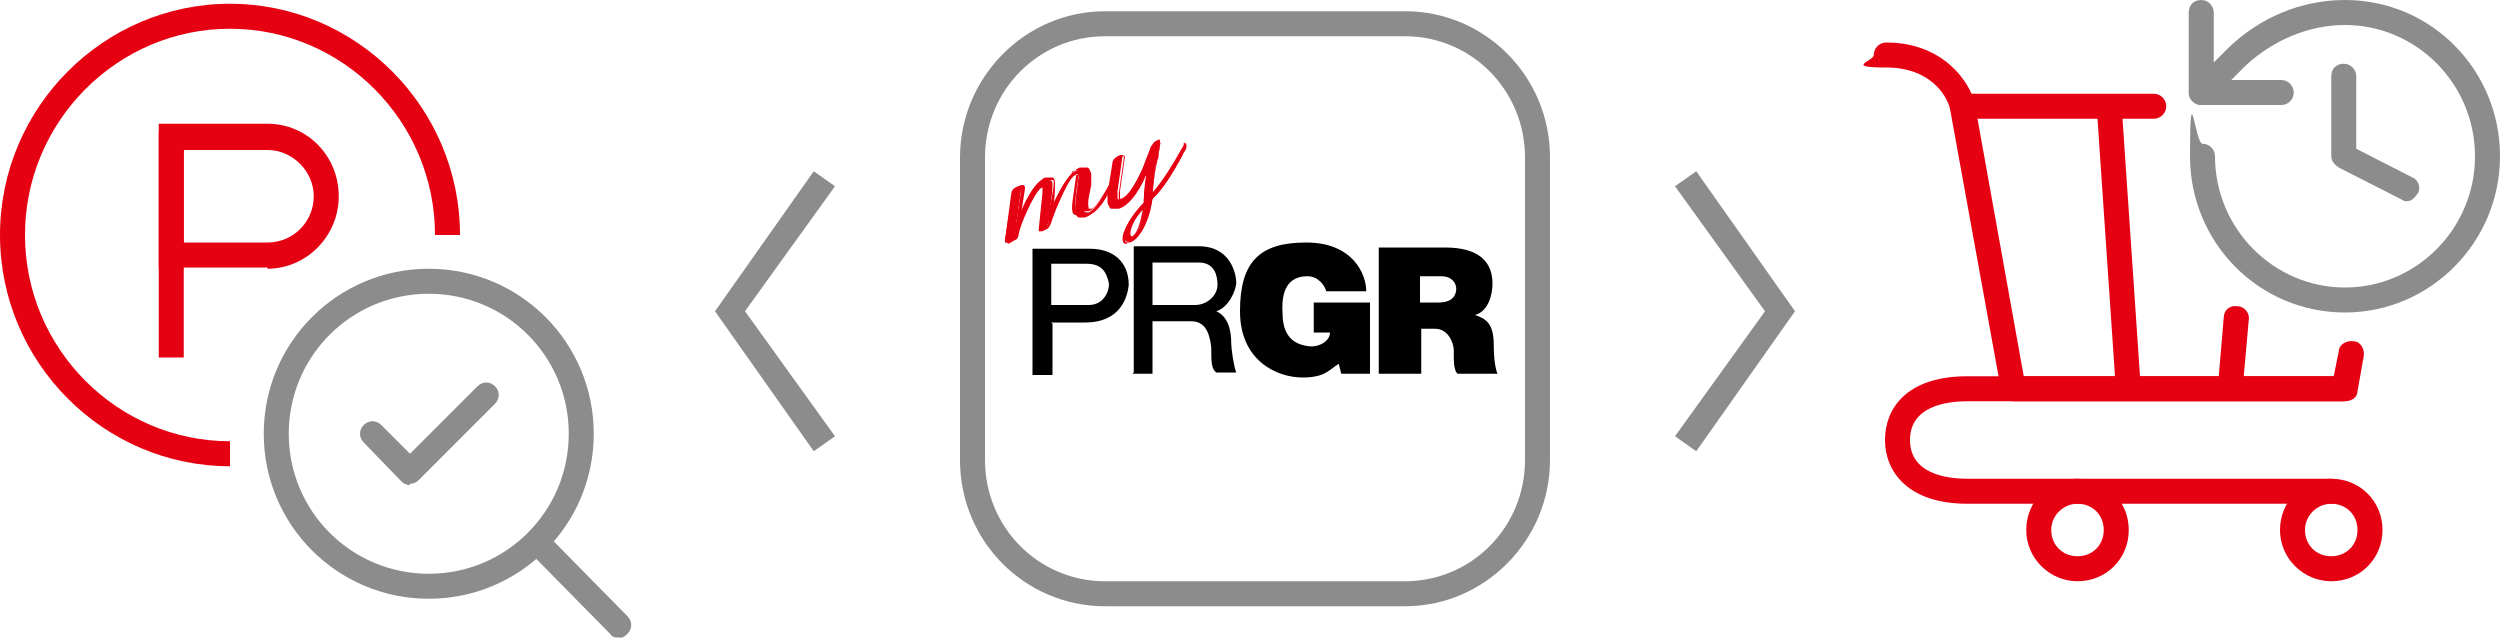 <?xml version="1.0" encoding="UTF-8"?>
<svg id="_レイヤー_1" data-name="レイヤー_1" xmlns="http://www.w3.org/2000/svg" version="1.1" viewBox="0 0 200 51">
  <!-- Generator: Adobe Illustrator 29.6.1, SVG Export Plug-In . SVG Version: 2.1.1 Build 9)  -->
  <defs>
    <style>
      .st0 {
        fill: #8c8c8c;
      }

      .st1 {
        fill: #e50012;
      }

      .st2 {
        fill: #e50012;
      }
    </style>
  </defs>
  <g>
    <g>
      <path class="st2" d="M18.4,37.3C8.3,37.3,0,29,0,18.8S8.3.3,18.4.3s18.4,8.3,18.4,18.5h-2c0-9.1-7.4-16.5-16.4-16.5S2,9.7,2,18.8s7.4,16.5,16.4,16.5v2Z"/>
      <g>
        <rect class="st2" x="12.7" y="10.6" width="2" height="18"/>
        <path class="st2" d="M21.4,21.4h-8.7v-11.5h8.7c3.2,0,5.7,2.6,5.7,5.8s-2.6,5.8-5.7,5.8ZM14.7,19.4h6.7c2.1,0,3.7-1.7,3.7-3.7s-1.7-3.7-3.7-3.7h-6.7v7.5Z"/>
      </g>
    </g>
    <g>
      <path class="st0" d="M32.8,38.8h0c-.3,0-.5-.1-.7-.3l-3-3.1c-.4-.4-.4-1,0-1.4.4-.4,1-.4,1.4,0l2.3,2.3,5.4-5.4c.4-.4,1-.4,1.4,0s.4,1,0,1.4l-6.1,6.1c-.2.2-.4.3-.7.3Z"/>
      <path class="st0" d="M34.3,47.9c-7.3,0-13.2-5.9-13.2-13.2s5.9-13.2,13.2-13.2,13.2,5.9,13.2,13.2-5.9,13.2-13.2,13.2ZM34.3,23.5c-6.2,0-11.2,5-11.2,11.2s5,11.2,11.2,11.2,11.2-5,11.2-11.2-5-11.2-11.2-11.2Z"/>
      <path class="st0" d="M49.5,51c-.3,0-.5,0-.7-.3l-6.5-6.6c-.4-.4-.4-1,0-1.4s1-.4,1.4,0l6.5,6.6c.4.4.4,1,0,1.4s-.5.3-.7.3Z"/>
    </g>
  </g>
  <g>
    <path class="st0" d="M112.4,2.9c5.3,0,9.6,4.3,9.6,9.7v24.2c0,5.4-4.3,9.7-9.6,9.7h-24c-5.3,0-9.6-4.3-9.6-9.7V12.6c0-5.4,4.3-9.7,9.6-9.7h24M112.4.9h-24c-6.4,0-11.6,5.3-11.6,11.7v24.2c0,6.5,5.2,11.7,11.6,11.7h24c6.4,0,11.6-5.3,11.6-11.7V12.6c0-6.5-5.2-11.7-11.6-11.7h0Z"/>
    <g>
      <g>
        <path d="M84.1,24.5v-3.4h2.8c1.3,0,1.6.7,1.8,1.5.1.5-.3,1.8-1.6,1.8h-3ZM84.1,25.8h2.7c2.9,0,3.4-2.1,3.5-3,0-1.9-1.3-2.9-3.1-2.9h-4.6v10.1h1.6v-4.1Z"/>
        <path d="M92.2,24.4v-3.4h3.7c1.3,0,1.5,1.1,1.5,1.8,0,.8-.8,1.6-1.8,1.6h-3.4ZM90.6,29.9h1.6v-4.2h3.1c1.3,0,1.5,1.3,1.6,2.1,0,1.1,0,1.7.4,2h1.6c-.2-.5-.4-1.9-.4-2.3,0-1.2-.3-2.2-1.2-2.6,1-.3,1.6-1.7,1.6-2.3s-.4-2.9-3-2.9h-5.2v10.1Z"/>
        <path d="M105.1,24.2h4.5v5.7h-2.3l-.2-.8c-.8.5-1.1,1.1-2.9,1.1-2,0-5-1.3-5-5.3s1.6-5.5,5.3-5.5,4.8,2.5,4.8,3.9h-3.2c-.1-.4-.6-1.2-1.5-1.2-1.6,0-2.1,1.2-2,2.9,0,1.3.4,2.5,2.1,2.7.8.1,1.7-.4,1.7-1.1h-1.3v-2.3Z"/>
        <path d="M113.6,24.2v-2.1h1.7c.9,0,1.2.6,1.2,1s-.2,1.1-1.4,1.1h-1.5ZM110.4,29.9h3.3v-3.6h1.1c1.1,0,1.5,1.2,1.5,1.7,0,1,0,1.6.3,1.9h3.2s-.3-.6-.3-2.3-.6-2.1-1.5-2.4c1.1-.3,1.4-1.7,1.4-2.5,0-1.6-.9-2.9-3.8-2.9h-5.3v10.1Z"/>
      </g>
      <g>
        <g>
          <path class="st1" d="M87.8,16.6c-.3.4-.7.7-1,.8-.2,0-.3,0-.5,0-.1,0-.2-.2-.3-.3,0-.2,0-.8.1-1.6l.2-1.4c0-.2-.2-.2-.4-.1-.4.1-1,1-1.6,2.7l-.3.8c-.2.5-.3.7-.4.8l-.4.2c0,0-.1,0-.1,0,0,0,0,0,0-.2l.3-2.9v-.4c0-.1-.1-.2-.3-.1-.4.1-.9,1-1.5,2.6-.1.3-.3.7-.4,1.2,0,.3-.1.4-.2.4l-.6.3s0,0,0,0c0,0,0,0,0-.2l.5-3.7c0-.5.8-.8.8-.4l-.4,2.8c.3-.9.6-1.5.8-1.9.5-.9.9-1.5,1.4-1.6.4-.1.7,0,.7.3,0,.2,0,1-.3,2.4.9-2.1,1.7-3.3,2.3-3.5.4-.1.7,0,.7.4,0,.2,0,.5,0,.9l-.2,1c0,.5-.1.8,0,.9,0,.2.2.2.4.2.4-.1,1.2-1.2,2.2-3.3,0,0,0,.1,0,.2-.1.4-.3.7-.5,1.1-.5.9-.8,1.5-1.1,1.8Z"/>
          <path class="st1" d="M80.5,19.4s0,0-.1,0h0s0,0,0,0c0,0,0,0,0-.2l.6-3.7c0-.2.1-.4.3-.5.2-.1.3-.2.5-.2.1,0,.2,0,.2.3h0s-.3,1.9-.3,1.9c.2-.4.3-.8.5-1.1.5-1,1-1.5,1.4-1.7.3,0,.5,0,.6,0,.1,0,.2.2.2.4h0c0,.2,0,1-.1,1.7.8-1.8,1.5-2.7,2.1-2.9.2,0,.5,0,.6,0,.1,0,.2.2.3.5,0,.2,0,.5,0,.9l-.2,1c-.1.6,0,.8,0,.9,0,0,0,0,0,0,0,0,.1,0,.2,0,.2,0,.8-.6,2.1-3.2v-.2c.1,0,.2.2.2.2,0,0,0,0,0,.1,0,0,0,0,0,0h0s0,0,0,0c-.1.3-.3.7-.5,1.1-.5.9-.8,1.5-1.1,1.8h0c-.3.4-.7.7-1.1.8-.2,0-.4,0-.6,0h0c-.2-.1-.3-.2-.3-.4,0-.3,0-.8.1-1.6l.2-1.3s0,0,0,0c0,0-.1,0-.2,0-.3,0-.7.6-1.6,2.7l-.3.8c-.2.7-.4.8-.4.8l-.4.2c0,0-.1,0-.2,0,0,0,0,0,0,0,0,0,0-.1,0-.2l.3-2.9v-.4s0,0,0,0c0,0,0,0-.1,0-.2,0-.7.6-1.5,2.5-.1.3-.3.7-.4,1.2,0,.3-.2.5-.3.5l-.5.3s0,0,0,0ZM81.6,15c0,0-.2,0-.3.1-.1.1-.2.2-.2.4l-.6,3.7s0,0,0,0l.5-.2s0,0,.2-.4c0,0,0,0,0,0v.3c-.1,0,.5-3.7.5-3.7,0,0,0,0,0,0,0,0,0,0,0,0ZM83.4,14.7c0,0,.1,0,.1,0,0,0,.1,0,.1.2h0s0,.5,0,.5l-.3,2.9s0,0,0,0l.4-.2s.1,0,.3-.7l.3-.7c0,.1,0,.2-.1.3l-.3.7v-.8c.4-1.7.4-2.2.4-2.3,0-.1,0-.2-.1-.2-.1,0-.3,0-.5,0-.2,0-.3.2-.5.4,0,0,.1,0,.2,0,0,0,.1,0,.1,0ZM86.3,17.2c.1,0,.3,0,.4,0,.4-.1.7-.4,1-.7.2-.2.4-.6.7-1.1-.5.9-1,1.4-1.3,1.5-.1,0-.3,0-.4,0,0,0-.1-.1-.2-.2,0-.2,0-.5,0-.9l.2-1c0-.5,0-.8,0-.9,0-.2,0-.3-.2-.3,0,0-.2,0-.4,0-.1,0-.3.1-.4.2,0,0,0,0,0,0,.1,0,.3,0,.3,0,0,0,.1,0,.1.2h0s-.2,1.4-.2,1.4c-.1.7-.2,1.3-.1,1.5,0,.1,0,.2.2.3Z"/>
        </g>
        <g>
          <path class="st1" d="M94.9,11.6s0,.1,0,.2c-.1.2-.2.4-.3.6-.8,1.5-1.6,2.7-2.4,3.5-.3,2.1-1.1,3.2-1.8,3.4,0,0-.2,0-.3,0-.6-.4.4-2.1,1.4-3.1h0c0-.4.1-1.4.3-3-.8,1.9-1.6,3-2.4,3.3-.4.1-.7,0-.7-.4,0-.1,0-.4,0-.7l.4-2.5c0-.3.7-.6.7-.4,0,0,0,0,0,0l-.4,2.8c0,.2,0,.3,0,.5,0,.2.1.2.3.1.5-.2,1.1-1,1.8-2.6.1-.3.3-.8.5-1.3,0-.3.2-.4.3-.6.1-.1.6-.4.5-.1,0,.1-.1.5-.2,1.2-.2.9-.3,1.9-.4,3,.8-.9,1.8-2.2,2.7-4.1ZM91.6,16.5c-1.4,1.4-1.4,2.8-.9,2.4.5-.4.7-1.3.9-2.4Z"/>
          <path class="st1" d="M90.2,19.5c0,0-.1,0-.2,0-.1,0-.2-.2-.2-.4,0-.7.8-2,1.7-2.8,0-.4,0-1.1.2-2.3-.7,1.6-1.5,2.5-2.2,2.7-.3,0-.5,0-.6,0-.1,0-.2-.2-.3-.5,0-.1,0-.4,0-.7l.4-2.5c0-.3.5-.6.7-.6.2,0,.2,0,.2.1,0,0,0,.1,0,.2l-.4,2.8c0,.2,0,.3,0,.5,0,0,0,0,0,0,0,0,0,0,.2,0,.4-.1,1-1,1.7-2.5.1-.3.3-.8.5-1.3.1-.3.2-.4.3-.6h0c.1-.1.5-.3.6-.2,0,0,.1,0,0,.2,0,0,0,.3-.1.6,0,.2,0,.4-.1.6-.2.8-.3,1.7-.4,2.6.8-.9,1.6-2.2,2.5-3.8v-.2c.1,0,.2.2.2.2,0,0,0,0,0,.2,0,0,0,0,0,0h0s0,0,0,0c0,.2-.2.4-.3.5,0,0,0,0,0,.1-.8,1.5-1.6,2.8-2.4,3.5-.2,1-.4,1.8-.8,2.4-.3.5-.7.9-1.1,1,0,0-.1,0-.2,0ZM91.1,16.9c-.7.8-1.2,1.7-1.1,2.2,0,.1,0,.2.1.3,0,0,.2,0,.3,0h0c.9-.3,1.5-1.9,1.7-3.3v-.3c.1-1,.3-2,.4-3,0-.2,0-.4.1-.6,0-.3.1-.5.1-.6h0s0,0,0,0c0,0-.3.1-.4.2-.1.1-.2.3-.3.5,0,.3-.2.5-.2.7l.2-.4v.7c-.3,1.6-.4,2.6-.4,3h0s0,0,0,0v.3c-.1.7-.4,2-1,2.5h0c-.2.2-.4,0-.4,0-.2-.3,0-1.2.8-2.1ZM91.4,16.8c-.9,1-1.1,1.9-.9,2.1,0,0,0,0,.1,0,.4-.3.6-1,.8-2ZM89.3,12.9l-.4,2.5c0,.4,0,.6,0,.6h0c0,.2,0,.3.2.3,0,0,.2,0,.4,0,.2,0,.4-.2.6-.3,0,0,0,0-.1,0-.1,0-.2,0-.3,0,0,0-.1-.1-.1-.2,0-.2,0-.4,0-.5h0s.4-2.8.4-2.8h0s0,0,0,0c0,0-.1,0-.2,0-.2,0-.3.2-.3.3Z"/>
        </g>
      </g>
    </g>
  </g>
  <g>
    <g>
      <path class="st2" d="M186.5,46.5c-2.2,0-4.1-1.8-4.1-4.1s1.8-4.1,4.1-4.1,4.1,1.8,4.1,4.1-1.8,4.1-4.1,4.1ZM186.5,40.3c-1.1,0-2.1.9-2.1,2.1s.9,2.1,2.1,2.1,2.1-.9,2.1-2.1-.9-2.1-2.1-2.1Z"/>
      <path class="st2" d="M166.2,46.5c-2.2,0-4.1-1.8-4.1-4.1s1.8-4.1,4.1-4.1,4.1,1.8,4.1,4.1-1.8,4.1-4.1,4.1ZM166.2,40.3c-1.1,0-2.1.9-2.1,2.1s.9,2.1,2.1,2.1,2.1-.9,2.1-2.1-.9-2.1-2.1-2.1Z"/>
      <path class="st2" d="M178.4,32.1h-17.3c-.5,0-.9-.3-1-.8l-4.1-22.6c0-.3,0-.6.2-.8s.5-.4.8-.4h15.3c.6,0,1,.5,1,1s-.4,1-1,1h-2.5l1.4,20.6h6.3l.4-4.7c0-.6.5-1,1.1-.9.5,0,1,.5.9,1.1l-.4,4.5h7.2l.4-2c0-.5.6-.9,1.2-.8.5,0,.9.6.8,1.2l-.5,2.8c0,.5-.5.8-1,.8h-9.2ZM161.9,30.1h7.3l-1.4-20.6h-9.6l3.7,20.6Z"/>
      <path class="st2" d="M157,9.5c-.4,0-.9-.3-1-.8-.3-1.2-1.7-3.3-5.1-3.3s-1-.5-1-1,.4-1,1-1c4.6,0,6.7,3.2,7.1,4.9.1.5-.2,1.1-.7,1.2,0,0-.2,0-.2,0Z"/>
      <path class="st2" d="M186.5,40.3h-29.1c-4.8,0-6.6-2.6-6.6-5.1s1.7-5.1,6.6-5.1h30.1c.6,0,1,.5,1,1s-.4,1-1,1h-30.1c-1.7,0-4.6.4-4.6,3.1s2.9,3.1,4.6,3.1h29.1c.6,0,1,.5,1,1s-.4,1-1,1Z"/>
    </g>
    <g>
      <path class="st0" d="M187.6,25c-6.9,0-12.4-5.6-12.4-12.5s.4-1,1-1,1,.5,1,1c0,5.8,4.7,10.5,10.4,10.5s10.4-4.7,10.4-10.5-4.7-10.5-10.4-10.5c-2.9,0-5.7,1.2-7.9,3.2l-2.9,2.9c-.4.4-1,.4-1.4,0s-.4-1,0-1.4l2.9-2.9c2.5-2.4,5.8-3.8,9.3-3.8,6.9,0,12.4,5.6,12.4,12.5s-5.6,12.5-12.4,12.5Z"/>
      <path class="st0" d="M182.5,8.4h-6.4c-.6,0-1-.5-1-1V1c0-.6.4-1,1-1s1,.5,1,1v5.4h5.4c.6,0,1,.5,1,1s-.4,1-1,1Z"/>
      <path class="st0" d="M192.6,16.1c-.1,0-.3,0-.4-.1l-5.1-2.6c-.3-.2-.6-.5-.6-.9v-6.4c0-.6.4-1,1-1s1,.5,1,1v5.8l4.5,2.3c.5.2.7.9.4,1.3s-.5.6-.9.6Z"/>
    </g>
  </g>
  <polygon class="st0" points="65.1 36.1 57.2 24.9 65.1 13.7 66.8 14.9 59.6 24.9 66.8 34.9 65.1 36.1"/>
  <polygon class="st0" points="135.7 36.1 134 34.9 141.2 24.9 134 14.9 135.7 13.7 143.6 24.9 135.7 36.1"/>
</svg>